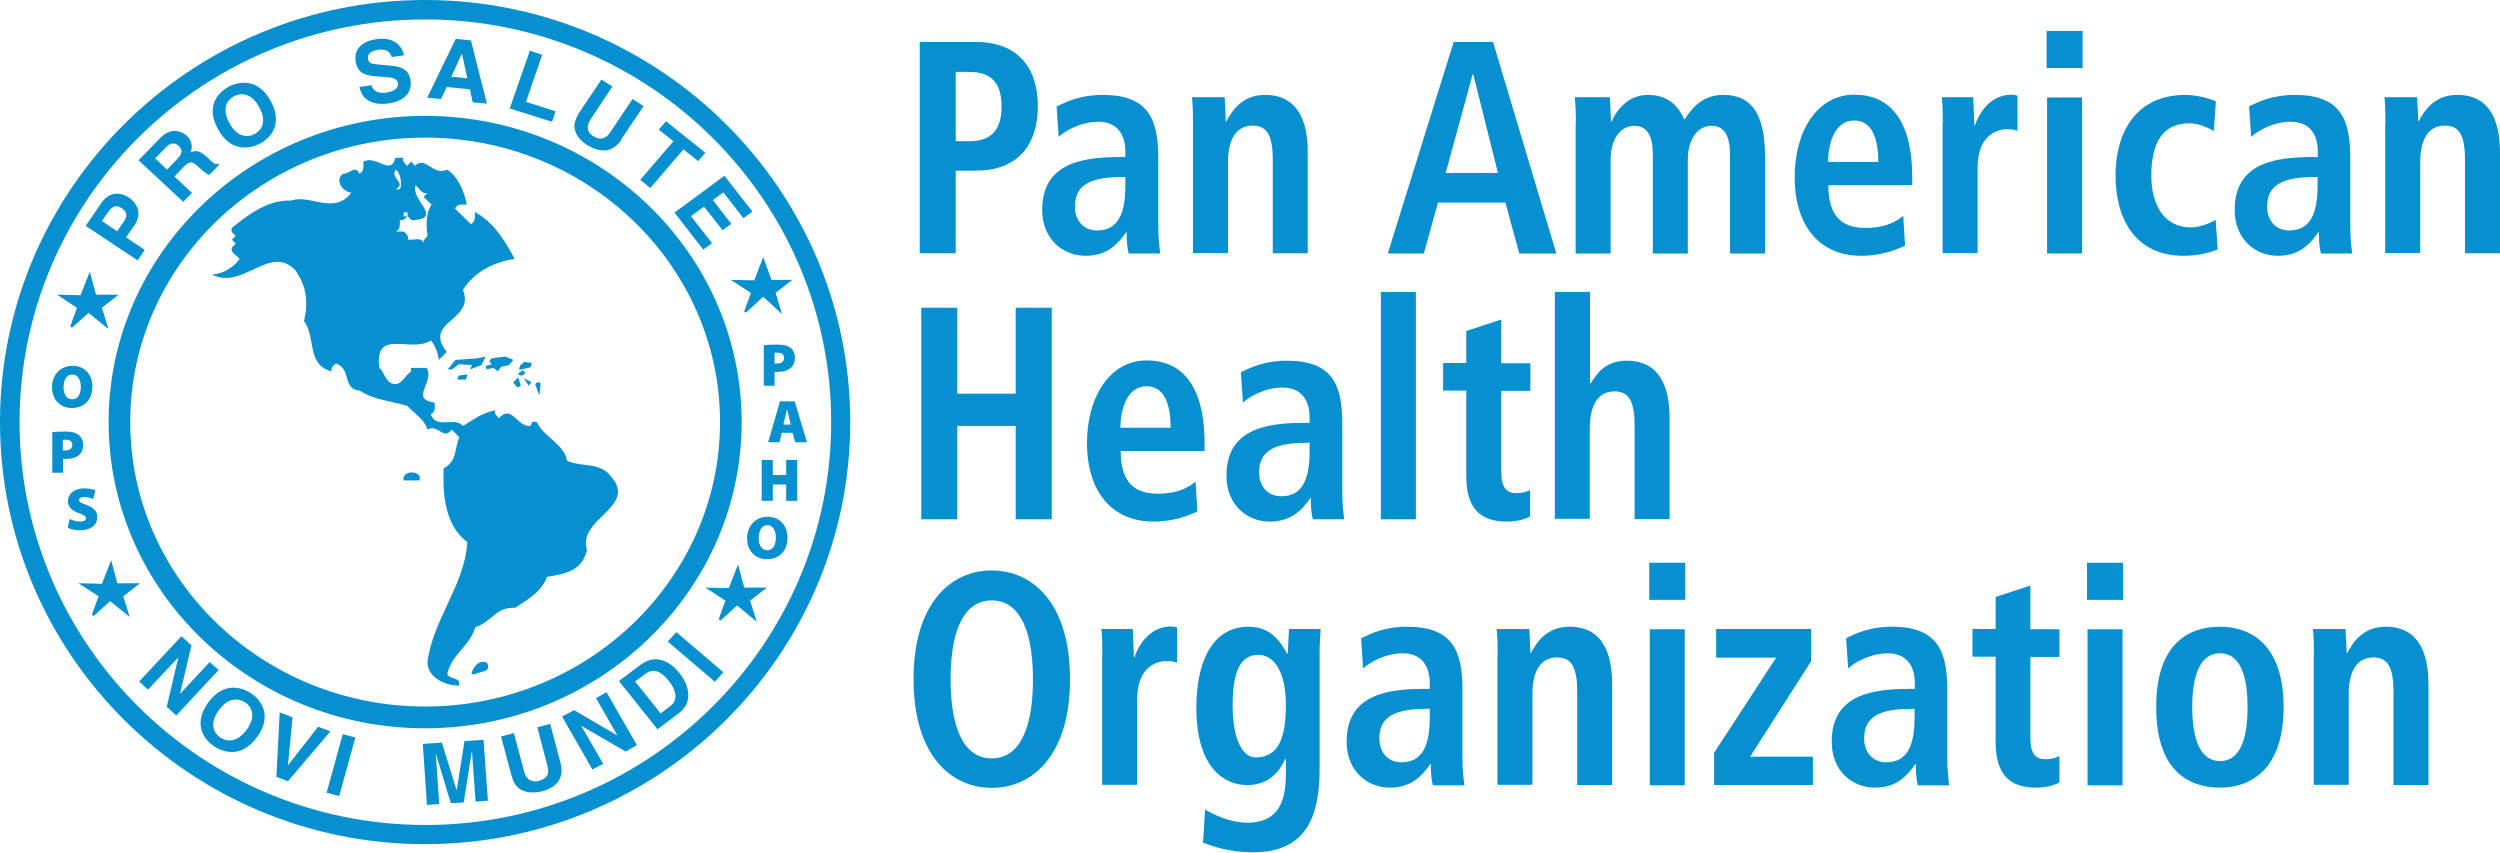 <svg width="173" height="59" viewBox="0 0 173 59" fill="none" xmlns="http://www.w3.org/2000/svg">
<g clip-path="url(#clip0_247_36718)">
<path d="M29.418 58.416C13.195 58.416 0 45.316 0 29.208C0 13.099 13.195 0 29.418 0C45.641 0 58.836 13.099 58.836 29.208C58.836 45.316 45.641 58.416 29.418 58.416ZM29.418 1.345C13.943 1.345 1.353 13.843 1.353 29.208C1.353 44.573 13.943 57.088 29.436 57.088C44.928 57.088 57.518 44.591 57.518 29.208C57.518 13.825 44.911 1.345 29.418 1.345Z" fill="#0690CF"/>
<path d="M29.419 50.397C17.345 50.397 7.516 40.891 7.516 29.208C7.516 17.524 17.345 8.019 29.419 8.019C41.492 8.019 51.322 17.524 51.322 29.208C51.322 40.891 41.492 50.397 29.419 50.397ZM29.419 9.523C18.165 9.523 9.011 18.356 9.011 29.208C9.011 40.059 18.165 48.892 29.419 48.892C40.673 48.892 49.826 40.059 49.826 29.208C49.826 18.356 40.673 9.523 29.419 9.523Z" fill="#0690CF"/>
<path d="M6.18 19.047L6.572 20.481H7.978L6.945 21.277L7.337 22.534L6.126 21.543L4.933 22.623L5.414 21.277L4.203 20.481L5.61 20.516L6.18 19.047Z" fill="#0690CF"/>
<path d="M7.479 22.747L6.126 21.65L4.986 22.677L4.861 22.588L5.324 21.296L3.953 20.393L5.574 20.428L6.215 18.8L6.642 20.393H8.209L7.052 21.296L7.497 22.73L7.479 22.747ZM4.452 20.57L5.502 21.26L5.111 22.376L6.126 21.455L7.194 22.323L6.874 21.26L7.764 20.552H6.517L6.179 19.296L5.663 20.605H4.47L4.452 20.57Z" fill="#0690CF"/>
<path d="M51.073 39.315L51.447 40.749H52.853L51.838 41.546L52.212 42.803L51.001 41.811L49.826 42.891L50.307 41.546L49.078 40.749L50.485 40.785L51.073 39.315Z" fill="#0690CF"/>
<path d="M52.354 43.016L51.001 41.901L49.861 42.945L49.736 42.856L50.2 41.564L48.81 40.661L50.431 40.697L51.072 39.068L51.499 40.661H53.066L51.909 41.564L52.354 42.998V43.016ZM49.327 40.821L50.378 41.511L49.986 42.626L51.001 41.706L52.069 42.591L51.749 41.529L52.639 40.821H51.393L51.054 39.564L50.538 40.856H49.345L49.327 40.821Z" fill="#0690CF"/>
<path d="M7.694 38.997L8.068 40.431H9.474L8.459 41.227L8.833 42.484L7.622 41.493L6.447 42.573L6.928 41.227L5.699 40.431L7.106 40.466L7.694 38.997Z" fill="#0690CF"/>
<path d="M8.975 42.697L7.622 41.6L6.482 42.627L6.358 42.538L6.821 41.264L5.432 40.361L7.052 40.396L7.693 38.768L8.121 40.361H9.688L8.53 41.264L8.975 42.697ZM5.966 40.52L7.017 41.21L6.625 42.326L7.64 41.405L8.708 42.273L8.388 41.21L9.278 40.502H8.032L7.693 39.245L7.177 40.556L5.984 40.52H5.966Z" fill="#0690CF"/>
<path d="M52.799 18.021L53.315 19.455H54.597L53.582 20.252L53.956 21.509L52.799 20.447L51.57 21.597L52.033 20.252L50.822 19.455L52.229 19.491L52.799 18.021Z" fill="#0690CF"/>
<path d="M54.116 21.738L52.816 20.534L51.623 21.631L51.498 21.561L51.961 20.268L50.572 19.366L52.193 19.401L52.816 17.79L53.386 19.366H54.828L53.671 20.268L54.116 21.738ZM51.089 19.525L52.139 20.215L51.748 21.33L52.816 20.339L53.813 21.26L53.493 20.215L54.383 19.525H53.261L52.798 18.233L52.282 19.56H51.089V19.525Z" fill="#0690CF"/>
<path d="M14.512 45.812L15.135 46.361L12.197 49.512L11.538 48.91L12.34 45.494L10.238 47.724L9.633 47.158L12.553 44.024L13.248 44.662L12.464 47.99H12.482L14.512 45.812Z" fill="#0690CF"/>
<path d="M30.522 6.851L29.561 6.763L31.537 2.691L32.588 2.798L33.692 7.17L32.712 7.081L32.517 6.179L30.914 6.019L30.522 6.851ZM31.235 5.311L32.339 5.417L31.965 3.7L31.235 5.311Z" fill="#0690CF"/>
<path d="M36.399 7.046L38.447 7.701L38.198 8.427L35.277 7.506L36.666 3.506L37.521 3.789L36.399 7.046Z" fill="#0690CF"/>
<path d="M43.023 9.648C42.4 10.569 41.563 10.604 40.637 10.037C40.298 9.825 39.853 9.436 39.764 8.887C39.711 8.551 39.836 8.214 40.049 7.842L41.616 5.506L42.382 5.984L40.851 8.285C40.53 8.781 40.672 9.17 41.011 9.4C41.527 9.737 41.919 9.613 42.204 9.188L43.771 6.851L44.537 7.347L42.987 9.648H43.023Z" fill="#0690CF"/>
<path d="M44.999 13.012L44.305 12.445L46.602 9.772L45.587 8.976L46.085 8.392L48.81 10.569L48.311 11.153L47.296 10.339L44.999 13.012Z" fill="#0690CF"/>
<path d="M25.696 5.86C25.75 6.09 25.928 6.515 26.729 6.408C27.157 6.338 27.602 6.178 27.531 5.736C27.477 5.417 27.139 5.364 26.658 5.329L26.177 5.293C25.465 5.24 24.753 5.187 24.61 4.249C24.539 3.771 24.646 2.921 26.052 2.709C27.37 2.514 27.869 3.311 27.958 3.824L27.103 3.948C27.05 3.771 26.907 3.328 26.124 3.452C25.785 3.505 25.394 3.682 25.465 4.072C25.518 4.408 25.803 4.426 25.999 4.444L27.085 4.55C27.691 4.603 28.279 4.762 28.403 5.523C28.617 6.798 27.317 7.099 26.943 7.152C25.376 7.382 24.966 6.532 24.877 6.019L25.732 5.895L25.696 5.86Z" fill="#0690CF"/>
<path d="M15.849 5.984C16.365 5.718 17.808 5.258 18.752 7.028C19.695 8.798 18.467 9.701 17.968 9.949C17.452 10.214 16.009 10.675 15.065 8.904C14.122 7.134 15.35 6.249 15.849 5.984ZM17.612 9.276C18.039 9.064 18.52 8.479 17.95 7.435C17.398 6.391 16.633 6.426 16.205 6.656C15.778 6.869 15.297 7.453 15.867 8.497C16.419 9.559 17.184 9.506 17.612 9.276Z" fill="#0690CF"/>
<path d="M9.58 11.1L11.094 9.542C11.895 8.727 12.643 9.135 12.91 9.382C13.248 9.701 13.373 10.144 13.177 10.551C13.533 10.409 13.765 10.356 14.335 10.887C14.78 11.312 14.905 11.418 15.083 11.33L15.172 11.4L14.477 12.108C14.281 12.02 14.103 11.896 13.783 11.595C13.355 11.206 13.177 11.064 12.714 11.542L12.073 12.215L13.284 13.348L12.679 13.967L9.58 11.082V11.1ZM12.287 10.976C12.607 10.639 12.661 10.374 12.358 10.091C12.198 9.931 11.877 9.79 11.521 10.161L10.738 10.958L11.557 11.737L12.287 10.976Z" fill="#0690CF"/>
<path d="M41.243 48.309L41.973 47.901L44.075 51.566L43.291 52.008L40.246 50.238H40.228L41.742 52.858L40.994 53.247L38.893 49.583L39.73 49.141L42.686 50.875L42.703 50.858L41.243 48.309Z" fill="#0690CF"/>
<path d="M42.809 47.14L44.322 46.007C45.48 45.14 46.477 45.919 46.993 46.538C47.563 47.246 48.097 48.503 46.975 49.353L45.498 50.468L42.826 47.122L42.809 47.14ZM45.711 49.371L46.406 48.84C46.993 48.397 46.726 47.671 46.281 47.122C45.498 46.131 44.946 46.414 44.643 46.645L43.948 47.158L45.693 49.335L45.711 49.371Z" fill="#0690CF"/>
<path d="M50.057 46.52L49.47 47.175L46.211 44.396L46.799 43.741L50.057 46.52Z" fill="#0690CF"/>
<path d="M51.446 15.101L50.057 13.313L49.327 13.844L50.609 15.49L50.004 15.933L48.722 14.304L47.813 14.959L49.274 16.818L48.668 17.278L46.674 14.711L50.129 12.162L52.069 14.64L51.446 15.101Z" fill="#0690CF"/>
<path d="M17.398 47.99C17.861 48.308 18.965 49.353 17.808 50.981C16.65 52.61 15.279 51.955 14.798 51.636C14.335 51.318 13.231 50.273 14.389 48.645C15.546 47.016 16.935 47.671 17.398 47.99ZM15.243 51.034C15.635 51.3 16.383 51.459 17.078 50.486C17.772 49.512 17.38 48.892 16.971 48.609C16.561 48.344 15.831 48.184 15.136 49.158C14.442 50.132 14.834 50.751 15.243 51.034Z" fill="#0690CF"/>
<path d="M22.01 50.291L22.865 50.61L19.926 54.062L19.125 53.761L19.357 49.3L20.247 49.636L19.926 52.946V52.964L22.01 50.291Z" fill="#0690CF"/>
<path d="M23.47 55.089L22.598 54.858L23.72 50.805L24.592 51.035L23.47 55.089Z" fill="#0690CF"/>
<path d="M33.763 55.406L32.908 55.477L32.659 51.937L32.089 55.53L31.199 55.583L30.148 52.114L30.398 55.636L29.543 55.707L29.258 51.477L30.576 51.388L31.591 54.663H31.608L32.143 51.282L33.46 51.193L33.763 55.406Z" fill="#0690CF"/>
<path d="M38.785 52.786C39.07 53.866 38.518 54.503 37.468 54.769C37.076 54.858 36.47 54.911 35.99 54.61C35.687 54.415 35.509 54.096 35.402 53.689L34.672 50.963L35.562 50.733L36.275 53.406C36.417 53.972 36.827 54.149 37.254 54.043C37.859 53.902 38.02 53.547 37.895 53.052L37.183 50.326L38.073 50.096L38.785 52.786Z" fill="#0690CF"/>
<path d="M10.025 17.277L9.527 18.02L5.93 15.631L7.034 14.02C7.515 13.329 8.245 13.223 8.939 13.684C9.26 13.896 9.972 14.622 9.313 15.578L8.725 16.427L10.025 17.295V17.277ZM8.583 15.312C8.957 14.763 8.565 14.498 8.405 14.392C8.049 14.162 7.782 14.25 7.461 14.71L7.052 15.294L8.102 16.003L8.583 15.312Z" fill="#0690CF"/>
<path d="M33.709 45.864C34.03 46.59 33.211 46.413 32.89 46.661H32.623C32.676 46.254 33.122 45.581 33.709 45.864Z" fill="#0690CF"/>
<path d="M29.044 32.961V33.244H27.922C27.816 32.624 28.777 32.518 29.044 32.961Z" fill="#0690CF"/>
<path d="M30.984 25.561L31.519 24.906L32.961 24.8L33.602 24.676L33.317 25.26L32.534 25.561L32.658 25.26L31.75 25.207L31.287 25.561H30.984Z" fill="#0690CF"/>
<path d="M34.51 24.729L34.99 24.676L35.525 24.906L35.222 25.26L34.688 25.384L34.438 25.685L34.136 25.455L33.673 25.561L33.602 25.331L34.029 25.207L33.851 24.977L34.029 24.8L34.51 24.729Z" fill="#0690CF"/>
<path d="M35.989 25.296L36.274 25.048L36.808 25.119L36.702 25.42L35.918 25.597L35.989 25.296Z" fill="#0690CF"/>
<path d="M31.751 25.987L32.357 25.916L32.232 26.27H31.645L31.751 25.987Z" fill="#0690CF"/>
<path d="M35.812 25.898L36.169 25.615L36.364 25.81L36.133 26.005L35.812 25.898Z" fill="#0690CF"/>
<path d="M35.508 26.464L35.81 26.818L36.042 26.712L35.864 26.11L35.508 26.464Z" fill="#0690CF"/>
<path d="M36.594 26.694L36.773 26.446L36.238 26.163L36.594 26.694Z" fill="#0690CF"/>
<path d="M37.199 26.43L37.413 26.518L37.324 27.386L37.039 26.589L37.199 26.43Z" fill="#0690CF"/>
<path d="M27.655 13.099C27.869 12.869 27.709 11.86 27.371 11.754C26.979 12.373 28.19 12.657 27.371 13.099H27.655ZM29.579 16.321C29.525 15.843 29.401 14.816 29.864 14.161L30.131 13.878C30.024 13.967 29.935 14.055 29.864 14.161L29.312 13.63L29.579 13.347C29.169 13.471 29.044 13.011 28.76 12.834C28.386 13.843 30.772 15.135 28.492 15.241C28.332 15.082 28.119 14.958 28.207 14.692H27.94V14.976H28.207C28.047 15.1 27.923 15.312 27.673 15.223C27.655 15.542 27.727 15.878 27.388 16.02H27.94C28.101 16.179 28.314 16.303 28.207 16.569C28.581 16.675 29.134 16.339 29.329 16.834C29.258 16.604 29.454 16.48 29.596 16.321H29.579ZM32.499 29.19C33.087 28.818 33.425 28.588 34.262 28.393C34.191 28.659 34.387 28.783 34.529 28.942C35.135 28.252 35.509 28.818 35.972 29.19C36.203 29.385 36.435 29.526 36.737 29.456C36.737 29.367 36.791 29.296 36.844 29.19H37.147C37.556 30.181 39.106 30.783 39.23 31.881C40.192 32.341 41.51 31.952 42.258 32.943C44.199 35.085 39.925 35.864 40.619 38.059C40.281 39.475 39.195 39.705 37.859 39.917C37.432 40.997 36.577 41.44 35.651 42.059C34.262 42.006 34.084 43.015 32.891 43.405C32.464 44.803 31.288 45.193 30.95 46.644C31.164 47.087 31.912 46.821 31.769 47.441C30.825 47.458 29.596 46.892 29.579 45.83C29.953 42.838 32.143 40.555 32.339 37.51C30.861 36.43 30.612 34.359 30.701 32.412C31.662 31.916 31.448 30.96 31.787 30.27L31.253 29.721C30.701 30.518 30.327 29.314 29.579 29.721C29.525 29.526 29.419 29.349 29.294 29.172C28.991 28.783 28.528 28.464 28.19 28.093C27.104 27.756 25.875 27.686 24.895 27.03C23.649 26.924 24.361 25.526 23.239 25.154C23.079 25.313 22.865 25.437 22.954 25.703C21.174 25.243 21.886 23.295 21.031 22.216C21.227 21.454 21.245 20.746 21.084 20.074C20.978 19.613 20.764 19.171 20.461 18.728C18.716 16.817 16.775 20.127 14.674 18.994C15.44 18.941 16.081 18.569 16.579 17.932C16.419 17.666 15.938 17.525 16.045 17.135L16.312 16.852L16.045 16.586L16.312 16.321C16.152 16.162 15.938 16.038 16.045 15.772C17.078 14.94 18.485 13.807 20.159 13.878C21.441 13.418 23.15 14.905 24.308 13.329C23.72 13.294 23.115 12.444 23.756 12.019C24.147 12.072 24.575 11.364 24.878 12.019C25.216 11.842 25.145 11.506 25.145 11.187C26.053 10.692 27.032 12.214 27.353 10.922H27.905C27.834 11.187 28.029 11.311 28.172 11.471L28.457 11.187L28.724 11.471C29.472 10.745 29.935 12.214 30.932 11.736C31.68 12.196 32.125 13.241 32.303 14.161C32.018 14.161 31.662 14.091 31.484 14.427L32.588 15.507C32.926 15.33 32.855 14.993 32.855 14.675C34.173 15.347 34.974 16.728 35.615 17.914C34.173 18.144 32.873 18.764 32.036 20.056C32.909 22.233 29.223 22.18 30.914 24.358L30.362 24.906C30.309 24.411 30.131 23.95 29.828 23.561C28.403 24.464 25.893 22.658 26.249 25.455C26.623 25.774 26.587 26.234 27.068 26.517C27.762 26.818 27.994 25.968 28.439 25.721V25.455H29.525C30.113 26.446 28.297 27.597 30.077 27.863C30.077 28.163 30.166 28.517 29.81 28.659C29.953 29.031 30.184 29.172 30.469 29.208C30.665 29.243 30.896 29.208 31.11 29.208H31.466C31.68 29.226 31.876 29.296 32.036 29.473C32.196 29.385 32.339 29.296 32.464 29.208L32.499 29.19Z" fill="#0690CF"/>
<path d="M52.853 23.898C53.067 23.862 53.37 23.845 53.797 23.845C54.207 23.845 54.492 23.916 54.688 24.057C54.884 24.199 55.008 24.447 55.008 24.747C55.008 25.048 54.919 25.279 54.741 25.438C54.51 25.65 54.171 25.739 53.797 25.739C53.726 25.739 53.655 25.739 53.601 25.739V26.695H52.853V23.898ZM53.601 25.155C53.601 25.155 53.691 25.155 53.779 25.155C54.082 25.155 54.26 25.013 54.26 24.765C54.26 24.553 54.118 24.411 53.833 24.411C53.726 24.411 53.637 24.411 53.601 24.411V25.137V25.155Z" fill="#0690CF"/>
<path d="M54.1 29.951L53.94 30.606H53.156L53.975 27.773H54.99L55.845 30.606H55.026L54.848 29.951H54.118H54.1ZM54.723 29.384L54.599 28.871C54.563 28.712 54.51 28.482 54.456 28.322C54.421 28.482 54.367 28.729 54.331 28.889L54.207 29.384H54.741H54.723Z" fill="#0690CF"/>
<path d="M53.477 31.828V32.873H54.403V31.828H55.168V34.66H54.403V33.528H53.477V34.66H52.711V31.828H53.477Z" fill="#0690CF"/>
<path d="M54.491 37.209C54.491 38.13 53.939 38.696 53.066 38.696C52.194 38.696 51.695 38.041 51.695 37.245C51.695 36.448 52.247 35.758 53.102 35.758C54.028 35.758 54.491 36.431 54.491 37.192M52.497 37.227C52.497 37.758 52.728 38.077 53.102 38.077C53.476 38.077 53.69 37.723 53.69 37.209C53.69 36.696 53.476 36.342 53.102 36.342C52.728 36.342 52.514 36.696 52.514 37.209L52.497 37.227Z" fill="#0690CF"/>
<path d="M6.393 26.747C6.393 27.65 5.841 28.234 4.969 28.234C4.096 28.234 3.598 27.579 3.598 26.783C3.598 25.986 4.15 25.314 5.004 25.314C5.93 25.314 6.393 25.986 6.393 26.747ZM4.399 26.783C4.399 27.314 4.63 27.632 5.004 27.632C5.378 27.632 5.592 27.278 5.592 26.765C5.592 26.252 5.361 25.915 5.004 25.915C4.648 25.915 4.399 26.252 4.399 26.783Z" fill="#0690CF"/>
<path d="M3.598 29.916C3.794 29.881 4.096 29.863 4.541 29.863C4.951 29.863 5.236 29.934 5.432 30.093C5.628 30.235 5.752 30.483 5.752 30.784C5.752 31.085 5.663 31.315 5.485 31.474C5.254 31.687 4.915 31.757 4.541 31.757C4.47 31.757 4.399 31.757 4.363 31.757V32.713H3.615V29.916H3.598ZM4.346 31.173C4.346 31.173 4.435 31.173 4.524 31.173C4.826 31.173 5.004 31.014 5.004 30.784C5.004 30.571 4.862 30.43 4.577 30.43C4.452 30.43 4.381 30.43 4.346 30.43V31.155V31.173Z" fill="#0690CF"/>
<path d="M4.826 35.917C5.004 36.006 5.289 36.094 5.556 36.094C5.823 36.094 5.948 36.006 5.948 35.864C5.948 35.722 5.823 35.652 5.503 35.528C5.022 35.368 4.701 35.103 4.701 34.678C4.701 34.182 5.129 33.793 5.841 33.793C6.179 33.793 6.429 33.864 6.607 33.935L6.447 34.536C6.322 34.483 6.108 34.395 5.823 34.395C5.592 34.395 5.467 34.483 5.467 34.607C5.467 34.749 5.627 34.802 5.984 34.944C6.5 35.121 6.731 35.404 6.731 35.793C6.731 36.289 6.34 36.696 5.521 36.696C5.182 36.696 4.844 36.608 4.684 36.519L4.826 35.9V35.917Z" fill="#0690CF"/>
<path d="M63.645 2.904H67.544C70.34 2.904 71.818 4.586 71.818 7.347C71.818 10.109 70.358 11.808 67.544 11.808H66.138V17.526H63.645V2.904ZM67.064 9.773C68.631 9.773 69.307 8.958 69.307 7.365C69.307 5.772 68.631 4.975 67.064 4.975H66.138V9.773H67.064Z" fill="#0690CF"/>
<path d="M73.136 7.364C73.813 7.028 74.774 6.567 76.306 6.567C79.422 6.567 80.152 8.196 80.152 10.904V15.631C80.152 16.41 80.224 17.118 80.295 17.543H78.104C77.998 17.118 77.962 16.604 77.962 16.073H77.926C77.321 16.958 76.555 17.702 75.113 17.702C73.564 17.702 72.121 16.551 72.121 14.533C72.121 11.595 74.347 10.869 77.392 10.869H77.873V10.479C77.873 9.417 77.392 8.426 76.003 8.426C74.792 8.426 73.724 9.046 73.261 9.47L73.118 7.382L73.136 7.364ZM77.891 12.25H77.677C75.611 12.25 74.383 12.71 74.383 14.285C74.383 15.277 74.988 15.949 75.914 15.949C77.356 15.949 77.873 14.799 77.873 12.869V12.267L77.891 12.25Z" fill="#0690CF"/>
<path d="M82.556 8.515C82.556 7.842 82.538 7.222 82.484 6.727H84.746C84.764 7.275 84.817 7.842 84.817 8.391H84.871C85.227 7.736 85.903 6.567 87.542 6.567C89.821 6.567 90.498 8.391 90.498 10.568V17.525H88.076V11.046C88.076 9.382 87.684 8.692 86.687 8.692C85.423 8.692 84.977 9.842 84.977 11.223V17.507H82.556V8.479V8.515Z" fill="#0690CF"/>
<path d="M104.191 14.021H99.508L98.528 17.544H96.035L100.594 2.904H103.318L107.699 17.544H105.135L104.173 14.021H104.191ZM103.657 11.968L101.947 5.135H101.912L100.042 11.968H103.675H103.657Z" fill="#0690CF"/>
<path d="M109.052 8.497C109.052 7.718 109.016 7.134 108.98 6.727H111.402C111.42 7.293 111.474 7.86 111.474 8.426H111.509C111.883 7.594 112.667 6.567 114.038 6.567C115.73 6.567 116.282 7.7 116.566 8.284C117.047 7.523 117.777 6.567 119.255 6.567C121.446 6.567 122.14 8.249 122.14 10.869V17.543H119.718V10.727C119.718 9.382 119.327 8.709 118.436 8.709C117.368 8.709 116.798 9.807 116.798 10.993V17.543H114.376V10.727C114.376 9.382 113.984 8.709 113.094 8.709C112.026 8.709 111.456 9.807 111.456 10.993V17.543H109.034V8.497H109.052Z" fill="#0690CF"/>
<path d="M131.811 17.012C131.295 17.242 130.244 17.702 128.819 17.702C125.578 17.702 124.189 15.206 124.189 12.285C124.189 9.046 125.774 6.55 128.321 6.55C130.476 6.55 132.327 7.913 132.327 12.321V12.816H126.522C126.522 14.657 127.199 15.772 129.069 15.772C130.547 15.772 131.259 15.294 131.704 14.94L131.829 16.994L131.811 17.012ZM129.977 11.205C129.977 9.294 129.389 8.338 128.303 8.338C127.039 8.338 126.504 9.789 126.504 11.205H129.977Z" fill="#0690CF"/>
<path d="M134.446 8.516C134.446 7.843 134.428 7.223 134.375 6.728H136.548C136.565 7.383 136.619 8.055 136.619 8.693H136.654C136.939 7.861 137.705 6.551 139.201 6.551C139.361 6.551 139.468 6.586 139.61 6.622V9.047C139.397 8.976 139.183 8.941 138.934 8.941C137.936 8.941 136.85 9.595 136.85 11.596V17.508H134.428V8.48L134.446 8.516Z" fill="#0690CF"/>
<path d="M141.623 2.142H144.116V4.708H141.623V2.142ZM141.659 6.744H144.08V17.542H141.659V6.726V6.744Z" fill="#0690CF"/>
<path d="M153.482 17.259C152.912 17.489 152.075 17.702 151.114 17.702C147.801 17.702 146.395 15.206 146.395 12.143C146.395 9.081 147.873 6.567 151.238 6.567C152.004 6.567 152.894 6.815 153.339 7.01L153.197 9.063C152.77 8.833 152.164 8.532 151.505 8.532C149.671 8.532 148.87 9.86 148.87 12.161C148.87 14.179 149.76 15.737 151.612 15.737C152.2 15.737 153.001 15.436 153.322 15.206L153.464 17.259H153.482Z" fill="#0690CF"/>
<path d="M155.638 7.364C156.315 7.028 157.276 6.567 158.808 6.567C161.924 6.567 162.636 8.196 162.636 10.904V15.631C162.636 16.41 162.707 17.118 162.779 17.543H160.606C160.499 17.118 160.464 16.604 160.464 16.073H160.428C159.823 16.958 159.057 17.702 157.632 17.702C156.065 17.702 154.641 16.551 154.641 14.533C154.641 11.595 156.867 10.869 159.912 10.869H160.392V10.479C160.392 9.417 159.912 8.426 158.523 8.426C157.312 8.426 156.243 9.046 155.78 9.47L155.638 7.382V7.364ZM160.392 12.25H160.179C158.113 12.25 156.884 12.71 156.884 14.285C156.884 15.277 157.49 15.949 158.416 15.949C159.858 15.949 160.375 14.799 160.375 12.869V12.267L160.392 12.25Z" fill="#0690CF"/>
<path d="M165.075 8.515C165.075 7.842 165.057 7.222 165.004 6.727H167.265C167.283 7.275 167.337 7.842 167.337 8.391H167.39H167.372C167.728 7.736 168.405 6.567 170.043 6.567C172.323 6.567 172.999 8.391 172.999 10.568V17.525H170.578V11.046C170.578 9.382 170.186 8.692 169.189 8.692C167.924 8.692 167.479 9.842 167.479 11.223V17.507H165.057V8.479L165.075 8.515Z" fill="#0690CF"/>
<path d="M63.752 21.295H66.245V27.243H70.287V21.295H72.78V35.934H70.287V29.473H66.245V35.934H63.752V21.295Z" fill="#0690CF"/>
<path d="M82.84 35.403C82.342 35.633 81.273 36.093 79.849 36.093C76.608 36.093 75.219 33.598 75.219 30.677C75.219 27.455 76.804 24.941 79.35 24.941C81.505 24.941 83.357 26.304 83.357 30.712V31.208H77.552C77.552 33.049 78.228 34.164 80.098 34.164C81.576 34.164 82.288 33.686 82.734 33.332L82.858 35.386L82.84 35.403ZM81.006 29.597C81.006 27.685 80.418 26.729 79.332 26.729C78.068 26.729 77.534 28.181 77.534 29.597H81.006Z" fill="#0690CF"/>
<path d="M85.886 25.756C86.563 25.42 87.524 24.96 89.056 24.96C92.172 24.96 92.885 26.588 92.885 29.297V34.023C92.885 34.802 92.956 35.51 93.027 35.935H90.854C90.73 35.51 90.712 34.997 90.712 34.466H90.676C90.071 35.351 89.305 36.094 87.863 36.094C86.296 36.094 84.871 34.944 84.871 32.926C84.871 29.987 87.097 29.262 90.142 29.262H90.623V28.872C90.623 27.81 90.142 26.819 88.753 26.819C87.542 26.819 86.474 27.438 86.011 27.863L85.868 25.774L85.886 25.756ZM90.641 30.642H90.427C88.361 30.642 87.133 31.102 87.133 32.678C87.133 33.669 87.738 34.342 88.664 34.342C90.106 34.342 90.623 33.191 90.623 31.262V30.66L90.641 30.642Z" fill="#0690CF"/>
<path d="M97.977 20.198H95.555V35.935H97.977V20.198Z" fill="#0690CF"/>
<path d="M101.466 22.906L103.888 22.109V25.136H105.9V27.048H103.888V32.642C103.888 33.792 104.28 34.129 104.974 34.129C105.401 34.129 105.722 34.005 105.882 33.899V35.74C105.508 35.934 104.992 36.094 104.262 36.094C102.463 36.094 101.466 35.209 101.466 32.943V27.03H99.863V25.119H101.466V22.888V22.906Z" fill="#0690CF"/>
<path d="M107.612 20.198H110.033V26.518H110.087C110.514 25.845 111.084 24.96 112.58 24.96C114.859 24.96 115.536 26.784 115.536 28.961V35.918H113.114V29.439C113.114 27.775 112.722 27.084 111.725 27.084C110.461 27.084 110.016 28.235 110.016 29.616V35.9H107.594V20.163L107.612 20.198Z" fill="#0690CF"/>
<path d="M68.63 39.475C71.462 39.475 74.044 41.74 74.044 46.998C74.044 52.255 71.462 54.521 68.63 54.521C65.799 54.521 63.217 52.255 63.217 46.998C63.217 41.74 65.799 39.475 68.63 39.475ZM68.63 52.485C70.215 52.485 71.48 51.034 71.48 47.016C71.48 42.997 70.215 41.546 68.63 41.546C67.045 41.546 65.781 42.997 65.781 47.016C65.781 51.034 67.045 52.485 68.63 52.485Z" fill="#0690CF"/>
<path d="M76.286 45.316C76.286 44.644 76.268 44.024 76.215 43.529H78.387C78.405 44.184 78.459 44.856 78.459 45.493H78.494C78.779 44.661 79.545 43.352 81.041 43.352C81.201 43.352 81.308 43.387 81.45 43.405V45.847C81.237 45.794 81.023 45.741 80.774 45.741C79.776 45.741 78.69 46.396 78.69 48.397V54.309H76.268V45.281L76.286 45.316Z" fill="#0690CF"/>
<path d="M83.375 56.008C83.945 56.344 85.067 56.929 86.331 56.929C88.61 56.929 88.984 55.229 88.984 53.53V52.503H88.948C88.557 53.335 87.88 54.327 86.295 54.327C84.888 54.327 82.787 53.318 82.787 48.963C82.787 45.989 83.784 43.369 86.402 43.369C87.862 43.369 88.539 44.272 89.055 45.21H89.127C89.127 44.644 89.18 44.095 89.198 43.529H91.388C91.353 44.095 91.317 44.661 91.317 45.228V53.194C91.317 56.575 90.355 58.982 86.687 58.982C85.084 58.982 83.82 58.54 83.25 58.309L83.393 56.008H83.375ZM86.865 52.415C88.379 52.415 88.984 51.246 88.984 48.786C88.984 46.52 88.183 45.299 87.043 45.316C85.779 45.334 85.298 46.591 85.298 48.804C85.298 51.335 86.064 52.415 86.883 52.415H86.865Z" fill="#0690CF"/>
<path d="M94.203 44.166C94.879 43.829 95.841 43.369 97.372 43.369C100.489 43.369 101.201 44.998 101.201 47.706V52.432C101.201 53.211 101.272 53.919 101.343 54.344H99.153C99.046 53.919 99.011 53.406 99.011 52.875H98.975C98.37 53.76 97.604 54.504 96.179 54.504C94.612 54.504 93.188 53.353 93.188 51.335C93.188 48.396 95.413 47.671 98.459 47.671H98.939V47.264C98.939 46.201 98.459 45.21 97.07 45.21C95.859 45.21 94.79 45.83 94.327 46.255L94.185 44.166H94.203ZM98.957 49.051H98.743C96.678 49.051 95.449 49.512 95.449 51.087C95.449 52.078 96.055 52.751 96.981 52.751C98.423 52.751 98.939 51.6 98.939 49.671V49.069L98.957 49.051Z" fill="#0690CF"/>
<path d="M103.64 45.316C103.64 44.644 103.622 44.024 103.568 43.529H105.83C105.848 44.077 105.901 44.644 105.901 45.192H105.955H105.937C106.293 44.538 106.97 43.369 108.608 43.369C110.887 43.369 111.564 45.192 111.564 47.37V54.327H109.142V47.848C109.142 46.184 108.75 45.493 107.753 45.493C106.489 45.493 106.044 46.644 106.044 48.025V54.309H103.622V45.281L103.64 45.316Z" fill="#0690CF"/>
<path d="M114.129 38.943H116.622V41.51H114.129V38.943ZM114.165 43.546H116.586V54.344H114.165V43.546Z" fill="#0690CF"/>
<path d="M118.615 52.096L122.907 45.511H118.758V43.528H125.329V45.759L121.108 52.361H125.453V54.326H118.615V52.096Z" fill="#0690CF"/>
<path d="M127.751 44.166C128.428 43.829 129.389 43.369 130.921 43.369C134.037 43.369 134.749 44.998 134.749 47.706V52.432C134.749 53.211 134.821 53.919 134.892 54.344H132.719C132.595 53.919 132.577 53.406 132.577 52.875H132.541C131.936 53.76 131.188 54.504 129.746 54.504C128.179 54.504 126.754 53.353 126.754 51.335C126.754 48.396 128.98 47.671 132.025 47.671H132.506V47.264C132.506 46.201 132.025 45.21 130.636 45.21C129.425 45.21 128.357 45.83 127.894 46.255L127.751 44.166ZM132.506 49.051H132.292C130.226 49.051 128.998 49.512 128.998 51.087C128.998 52.078 129.603 52.751 130.529 52.751C131.972 52.751 132.488 51.6 132.488 49.671V49.069L132.506 49.051Z" fill="#0690CF"/>
<path d="M138.079 41.316L140.501 40.52V43.547H142.513V45.458H140.501V51.052C140.501 52.203 140.893 52.539 141.587 52.539C142.014 52.539 142.335 52.415 142.513 52.309V54.15C142.139 54.345 141.623 54.504 140.893 54.504C139.094 54.504 138.097 53.619 138.097 51.353V45.441H136.494V43.529H138.097V41.298L138.079 41.316Z" fill="#0690CF"/>
<path d="M144.42 38.944H146.913V41.511H144.42V38.944ZM144.456 43.547H146.877V54.345H144.456V43.547Z" fill="#0690CF"/>
<path d="M153.625 43.369C155.673 43.369 158.024 44.52 158.024 48.928C158.024 53.335 155.673 54.504 153.625 54.504C151.577 54.504 149.209 53.459 149.209 48.928C149.209 44.396 151.595 43.369 153.625 43.369ZM153.625 52.663C155.192 52.663 155.531 50.733 155.531 48.928C155.531 47.122 155.174 45.21 153.625 45.21C152.076 45.21 151.702 47.122 151.702 48.928C151.702 50.733 152.076 52.663 153.625 52.663Z" fill="#0690CF"/>
<path d="M160.126 45.316C160.126 44.644 160.108 44.024 160.055 43.529H162.316C162.316 44.077 162.387 44.644 162.387 45.192H162.441H162.423C162.779 44.538 163.456 43.369 165.094 43.369C167.374 43.369 168.05 45.192 168.05 47.37V54.327H165.628V47.848C165.628 46.184 165.237 45.493 164.239 45.493C162.975 45.493 162.53 46.644 162.53 48.025V54.309H160.108V45.281L160.126 45.316Z" fill="#0690CF"/>
</g>
<defs>
<clipPath id="clip0_247_36718">
<rect width="173" height="59" fill="white"/>
</clipPath>
</defs>
</svg>
